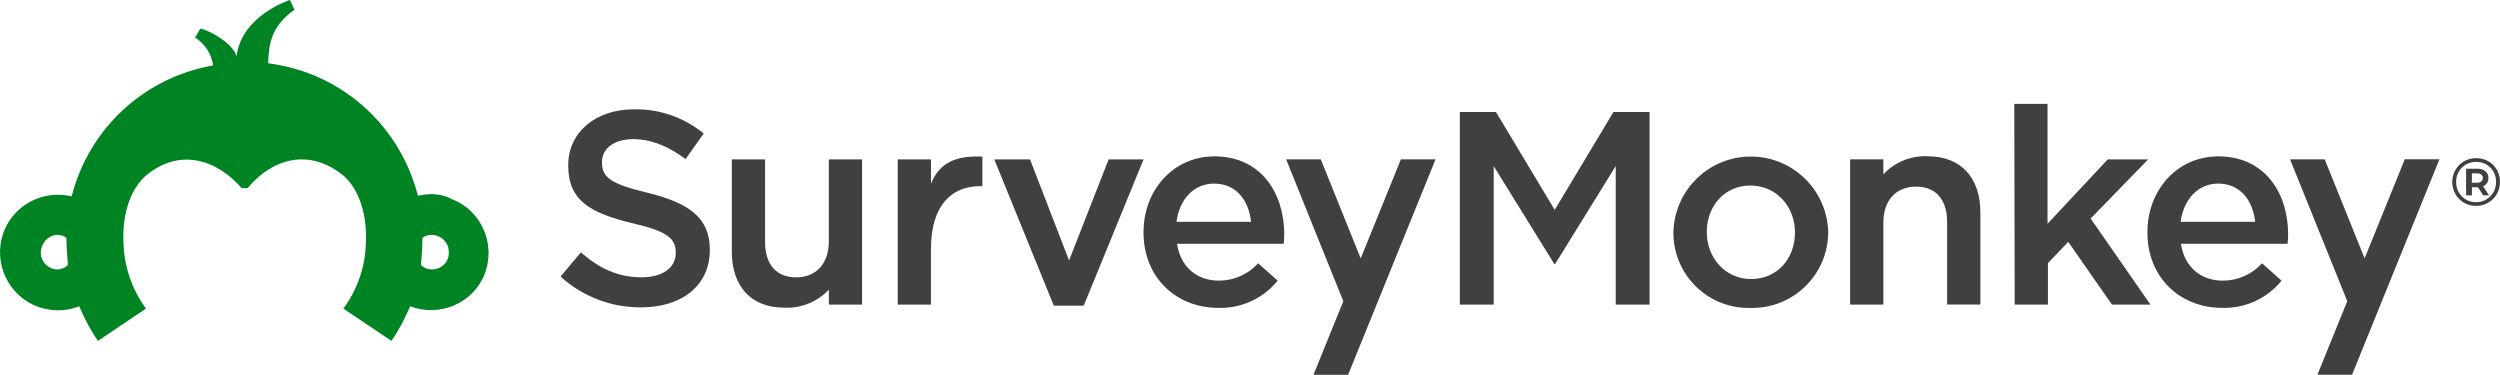 <?xml version="1.0" encoding="UTF-8"?> <svg xmlns="http://www.w3.org/2000/svg" id="logo-surveymonkey-primary-color" viewBox="0 0 1933.53 289.88"><defs><style>.cls-1{fill:#008323;}.cls-2{fill:#404040;}</style></defs><g id="logo"><path id="surveymonkey" class="cls-2" d="M433.53,213.89l15.73-18.7c14.26,12.34,28.49,19.28,47,19.28,16.15,0,26.37-7.44,26.37-18.7v-.42c0-10.64-5.98-16.39-33.62-22.75-31.69-7.71-49.54-17-49.54-44.45v-.42c0-25.52,21.28-43.18,50.81-43.18,19.66-.39,38.78,6.25,53.97,18.7l-14.03,19.78c-13.38-9.99-26.79-15.42-40.4-15.42-15.42,0-24.25,7.71-24.25,17.66v.42c0,11.57,6.82,16.58,35.31,23.4,31.54,7.79,48.11,19.08,48.11,43.76v.42c0,27.84-21.9,44.45-53.16,44.45-23.02,.15-45.26-8.33-62.3-23.83Zm132.47-19.16V123.29h25.71v63.81c0,17.43,8.71,27.41,24.02,27.41s25.29-10.41,25.29-27.84v-63.38h25.71v112.27h-25.68v-11.57c-9.02,9.64-21.9,14.77-35.08,13.92-25.33,0-39.98-17-39.98-43.18Zm128.31-71.44h25.72v18.7c7.02-16.81,19.97-21.71,39.75-20.86v22.82h-1.5c-22.55,0-38.28,15.07-38.28,48.85v42.76h-25.68V123.29Zm74.68,0h27.64l30.19,78.15,30.61-78.15h26.99l-46.26,113.12h-23.13l-46.03-113.12Zm115.43,56.56v-.42c0-32.11,22.75-58.49,54.86-58.49,35.74,0,53.97,28.07,53.97,60.37,0,2.35-.23,4.66-.42,7.25h-82.5c2.78,18.27,15.73,28.49,32.31,28.49,11.57,.04,22.63-4.82,30.42-13.42l15.11,13.42c-11.18,13.8-28.14,21.59-45.92,21.05-32.73,0-57.83-23.59-57.83-58.25Zm83.16-8.29c-1.7-16.58-11.57-29.57-28.49-29.57-15.73,0-26.99,12.11-29.15,29.57h57.64Zm326.66,8.52v-.42c.73-33.04,28.11-59.29,61.15-58.56,31.88,.69,57.64,26.25,58.56,58.14v.42c-.12,32.42-26.49,58.64-58.95,58.49h-1.23c-32.04,.81-58.72-24.52-59.53-56.6v-1.47Zm93.99,0v-.42c0-19.78-14.26-36.16-34.47-36.16s-33.7,16.19-33.7,35.74v.42c0,19.59,14.26,36.16,34.24,36.16,20.74-.04,33.93-16.39,33.93-35.74Zm169.63-99.74h25.72v92.72l46.57-49.77h31.27l-44.49,45.72,46.26,66.58h-29.76l-33.81-48.5-15.73,16.39v32.11h-25.71l-.31-155.25Zm102.98,99.51v-.42c0-32.11,22.75-58.49,54.86-58.49,35.74,0,53.97,28.07,53.97,60.37,0,2.35-.23,4.66-.42,7.25h-82.5c2.78,18.27,15.73,28.49,32.31,28.49,11.6,.04,22.63-4.82,30.42-13.42l15.11,13.42c-11.18,13.8-28.14,21.59-45.92,21.05-32.73,0-57.83-23.59-57.83-58.25Zm83.31-8.29c-1.7-16.58-11.57-29.57-28.49-29.57-15.73,0-26.79,12.11-29.15,29.57h57.64Zm-660.69-48.31l-31.07,76.61-30.88-76.61h-26.79l44.22,109.72-23.09,56.9h26.79l67.62-166.63h-26.79Zm776.42-.04l-31.07,76.61-30.88-76.61h-26.79l44.26,109.72-23.09,56.9h26.79l67.58-166.63h-26.79Zm64.62,1.52c2.81,1.6,5.01,3.81,6.62,6.62,1.6,2.81,2.41,5.92,2.41,9.34s-.82,6.55-2.46,9.39c-1.64,2.84-3.87,5.08-6.7,6.72-2.83,1.64-5.95,2.46-9.36,2.46s-6.53-.82-9.34-2.46c-2.81-1.64-5.02-3.87-6.64-6.7-1.62-2.83-2.43-5.93-2.43-9.31s.81-6.49,2.43-9.31c1.62-2.83,3.85-5.06,6.67-6.7,2.83-1.64,5.96-2.46,9.42-2.46s6.58,.8,9.39,2.41Zm-1.62,29.56c2.35-1.39,4.21-3.29,5.57-5.68,1.36-2.39,2.04-5.03,2.04-7.93s-.66-5.52-1.99-7.87c-1.33-2.35-3.16-4.21-5.49-5.57-2.34-1.36-4.97-2.04-7.9-2.04s-5.58,.69-7.95,2.07c-2.37,1.38-4.23,3.25-5.57,5.62-1.34,2.37-2.01,5.01-2.01,7.9s.67,5.53,2.01,7.9c1.34,2.37,3.19,4.25,5.54,5.62,2.35,1.38,4.98,2.07,7.87,2.07s5.52-.7,7.87-2.09Zm.63-12.71c-.72,1.08-1.73,1.9-3.06,2.46l4.6,7.06h-4.5l-4.08-6.28h-4.66v6.28h-4.5v-20.61h8.58c2.69,0,4.8,.65,6.36,1.94,1.55,1.29,2.33,3.03,2.33,5.23,0,1.53-.36,2.84-1.07,3.92Zm-7.87-.26c1.46,0,2.6-.32,3.4-.97,.8-.65,1.2-1.54,1.2-2.69s-.4-2.04-1.2-2.67c-.8-.63-1.94-.94-3.4-.94h-3.87v7.27h3.87Zm-384,22.76v71.44h-25.72v-63.77c0-17.43-8.71-27.41-24.02-27.41s-25.29,10.41-25.29,27.84v63.38h-25.71V123.25h25.71v11.57c9.02-9.64,21.9-14.77,35.08-13.92,25.25,.19,39.94,17,39.94,43.18Zm-329.21-1.77l45.42-75.68h27.95V235.56h-26.18v-107.1l-46.86,75.68h-.66l-46.86-75.68v107.1h-26.18V86.63h27.95s45.42,75.68,45.42,75.68"></path><path id="symbol" class="cls-1" d="M333.69,150.16c-3.51,0-6.98,.58-10.49,1.16-13.38-52.39-55.86-91.95-108.83-101.28-2.31-.58-4.66-.58-6.98-1.16,.58-12.8,1.16-27.95,20.36-41.33l-3.51-7.56s-37.24,11.64-41.33,43.64c-1.73-8.71-19.2-19.78-27.95-21.55l-4.09,6.98c7.56,4.66,12.8,12.8,13.96,21.55-53.55,9.33-96.04,48.89-109.41,101.28-23.86-5.82-48.31,8.71-54.13,32.58-5.82,23.86,8.71,48.31,32.58,54.13,9.33,2.31,18.62,1.73,27.37-1.73,4.09,9.33,8.71,18.62,14.53,26.76l37.24-25.02-.58-.58c-10.49-14.53-16.31-32-16.89-49.46-1.16-20.36,4.09-40.75,16.89-52.39,26.76-22.71,55.86-12.22,74.48,9.33h4.66c18.04-22.13,47.15-32,74.48-9.33,12.8,11.64,18.04,32,16.89,52.39-.58,18.04-6.4,34.93-16.89,49.46l-.58,.58,37.24,25.02c5.82-8.13,10.49-17.46,14.53-26.76,22.71,8.71,48.89-2.31,57.64-25.02,8.75-22.71-2.31-48.89-25.02-57.64-5.24-2.89-11.06-4.09-16.31-4.09l.12,.04ZM43.81,208.38c-6.98-.58-12.8-6.4-12.22-13.96,.58-6.98,5.82-12.22,12.22-12.8,2.89,0,5.24,.58,7.56,2.31,0,6.98,.58,13.96,1.16,20.97-2.31,2.31-5.24,3.51-8.71,3.51v-.04Zm290.46,0c-3.51,0-6.4-1.16-8.71-3.51,.58-6.98,1.16-13.96,1.16-20.97,5.82-4.09,13.96-2.31,18.04,3.51,1.73,2.31,2.31,4.66,2.31,7.56,.58,7.56-5.82,13.38-12.8,13.38v.04Z"></path></g></svg> 